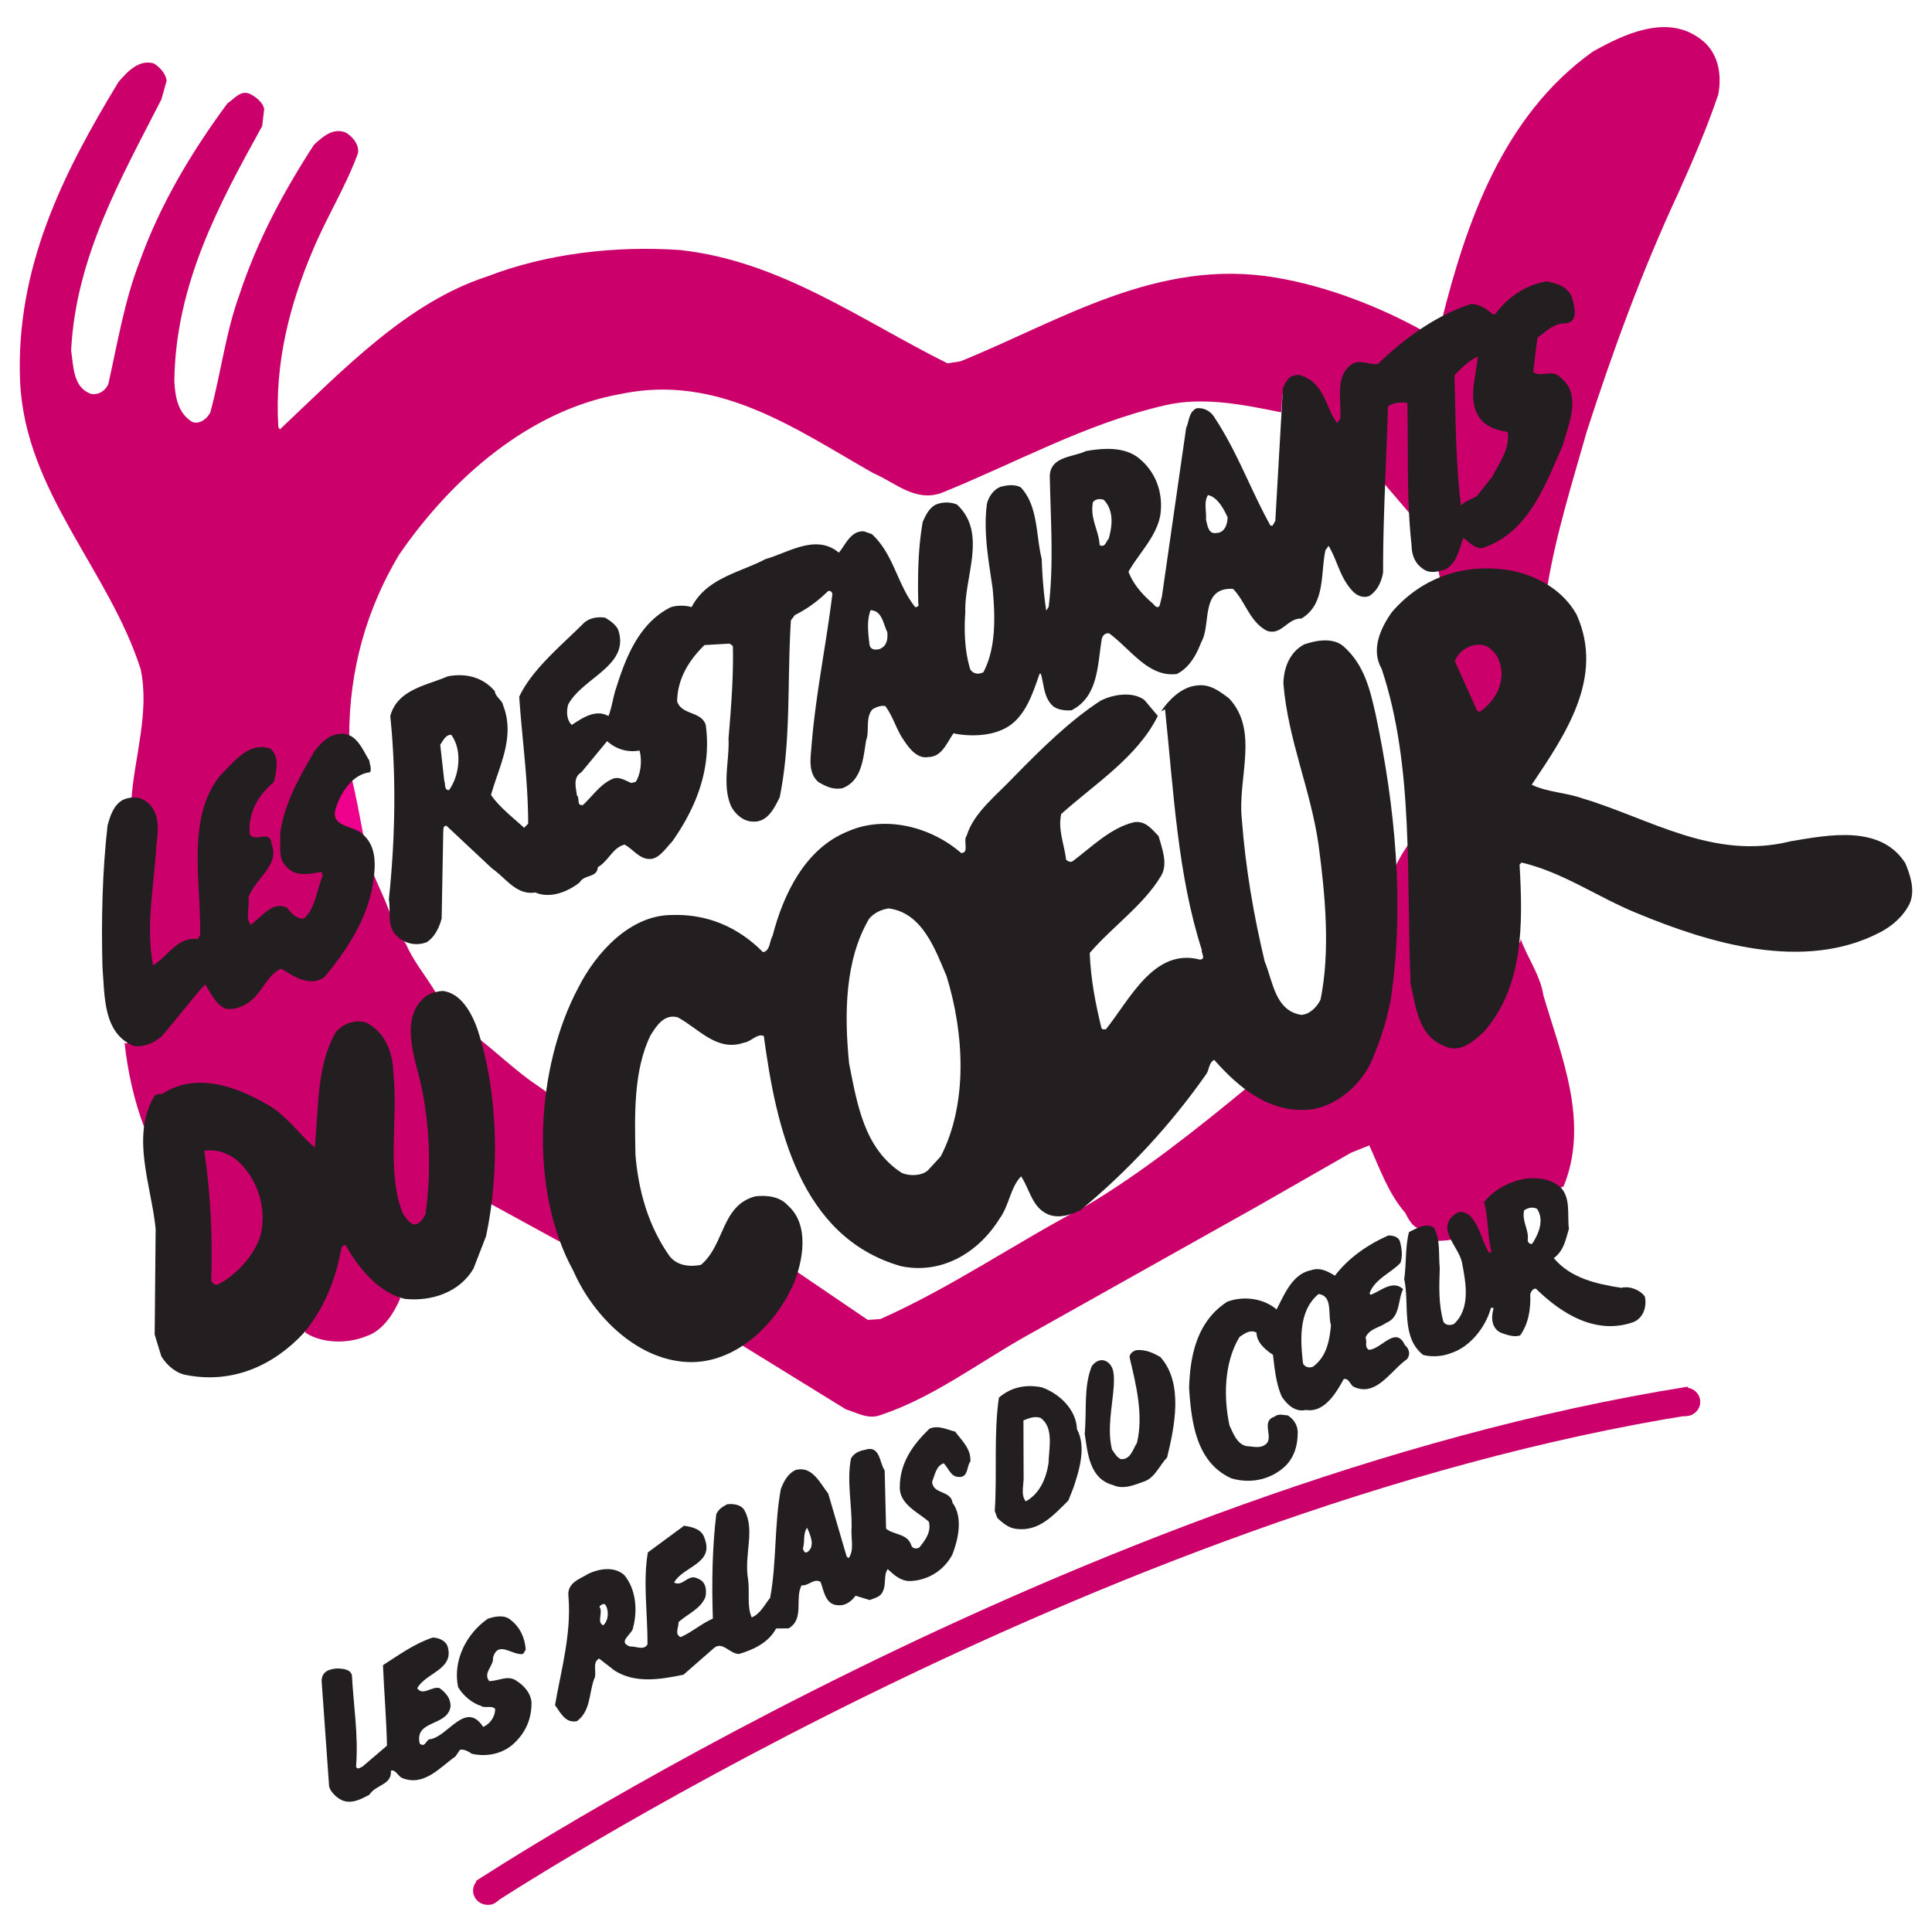 <?xml version="1.0" encoding="UTF-8"?>
<svg xmlns="http://www.w3.org/2000/svg" xml:space="preserve" style="fill-rule:evenodd;clip-rule:evenodd" viewBox="0 0 1200 1200" width="1200" height="1200">
  <path d="M0 0h1200v1200H0z" style="fill:none"></path>
  <clipPath id="a">
    <path d="M0 0h1200v1200H0z"></path>
  </clipPath>
  <g clip-path="url(#a)">
    <path d="M1055.92 24.032c-20.865-15.593-47.778-2.516-66.627 8.046-56.065 39.972-78.816 106.987-93.91 167.325 5.79-3.015 11.949-5.66 18.22-6.918 4.532 1.258 10.321 2.275 13.836 6.289 9.045-8.804 18.478-18.737 30.797-20.735 7.806 0 13.577 1.887 16.352 9.415.74 4.791 1.757 7.547-2.516 11.32-7.806.259-14.206 5.66-19.496 10.692l-1.886 23.879c2.275 5.032 8.804.5 12.578 2.516 4.531 2.257 8.545 3.403 10.062 8.176 1.998 16.092-3.403 25.507-8.176 39.602-9.803 20.365-20.365 46.89-45.262 53.42-5.031.999-7.917-3.515-10.673-6.289-1.017 4.273-5.031 9.563-6.289 13.836-2.516 4.273-5.031 6.659-10.063 6.918.703 2.774 1.11 6.622 1.887 8.786 20.865-8.546 47.149-5.531 65.998 6.289 5.031-32.685 15.963-67.256 24.768-98.423 16.351-50.535 34.441-100.07 56.823-148.089 9.045-20.125 17.85-40.49 24.897-61.355 2.516-13.077-.259-26.913-11.32-34.7M944.531 583.21c.259 3.773-5.401 4.661-3.902 8.416-6.53 21.383-8.287 46.021-32.685 55.325-5.272.758-10.173 1.128-14.446-1.887-13.337-8.804-11.191-22.881-14.465-36.458l-2.516-86.122c-3.015 2.774-10.302 15.463-11.32 19.496.518 26.136.13 43.875-3.126 69.771-6.048 28.911-9.822 64.481-44.005 73.545-16.591 4.013-27.782-2.646-40.86-11.95-32.185 26.655-68.014 55.196-102.455 75.561-43.247 22.622-83.737 50.775-127.982 70.4l-7.787.5-47.15-32.056c-4.772 17.85-16.962 35.33-32.055 47.149l65.628 40.472c6.788 2.016 13.817 6.53 21.623 3.515 32.425-10.803 60.337-32.185 90.266-49.018l144.315-80.962 57.581-32.943 11.302-4.532c6.548 14.335 11.579 29.429 22.382 41.988 3.015 6.049 6.418 11.45 12.448 9.194 5.272.24 2.645 5.641 5.66 8.157 1.498 0 11.69-.111 13.189-1.887-1.758-3.255-3.644-6.529-1.887-10.044 2.275-3.533 2.146-3.274 6.918-2.515 10.062 5.271 8.805 18.848 15.722 25.766 9.434-5.031-.887-24.379-.628-35.2 7.787-7.288 12.559-10.062 22.622-11.32 8.545-1.258 16.98 5.66 24.268 1.258 16.333-39.973-1.757-81.702-12.578-118.678-2.016-12.819-10.063-23.381-14.077-34.941" style="fill:#cb006b;fill-rule:nonzero"></path>
    <path d="M901.036 232.718c.499 26.155 1.886 58.451 4.402 84.865 2.256-1.516 10.432-6.788 13.207-7.547 10.543-8.545 15.445-22.511 19.477-34.571 6.789-13.577-10.432-8.046-14.464-15.093-11.062-11.062-4.643-28.782-3.145-42.118-4.772 3.773-14.946 9.692-19.477 14.464m20.113 210.572c9.545-7.547 17.351-21.993 11.321-34.571-2.276-4.273-8.805-10.692-13.836-10.692-6.53-.24-14.465 5.79-16.962 11.321l14.446 33.942h5.031ZM584.233 306.387c46.261-18.608 90.007-43.246 139.043-54.567 24.139-5.771 50.035-.24 72.416 4.273 1.258-8.046-1.017-15.334 7.288-19.607 18.109-4.014 19.478 22.641 29.54 30.169 2.516-11.302-2.256-27.394 6.289-36.458 4.514-6.03 12.19-1.498 18.22-2.515l28.282-21.365c-27.653-15.593-61.207-28.652-93.151-33.942-73.416-12.319-133.513 26.913-195.608 52.051l-8.046 1.258c-54.049-26.913-103.843-63.612-166.197-70.4-40.472-2.775-82.96 2.256-119.418 16.333-49.794 16.092-89.267 57.581-128.999 95.038l-.998-1.258c-2.516-39.713 7.047-76.171 21.364-109.873 8.564-20.606 20.624-39.713 28.171-60.596.499-5.531-3.274-9.804-7.547-12.56-8.046-3.274-14.335 2.516-19.866 7.547-19.107 29.41-35.44 60.079-46.261 93.022-8.546 23.38-11.561 49.036-18.109 73.156-1.998 4.033-6.529 7.547-11.061 6.049-9.045-5.29-10.803-15.593-11.302-25.397.74-59.838 27.394-109.373 54.548-158.409l1.258-10.562c-.74-4.014-4.513-7.029-8.046-9.045-6.271-3.515-10.303 2.515-14.835 5.53-22.622 30.669-41.73 62.854-54.308 97.813-9.544 24.379-13.817 50.534-19.607 76.43-1.757 4.273-6.529 7.288-11.061 6.03-10.821-4.013-10.562-16.85-12.06-26.894 3.015-58.34 30.909-106.618 56.065-155.894l3.255-11.561c-.499-4.532-4.273-8.546-8.046-10.821-9.045-2.515-16.074 4.791-21.864 11.579-34.201 56.306-64.111 115.404-61.096 186.304 3.256 68.384 55.307 116.92 74.914 178.516 5.549 26.654-3.755 53.808-5.771 80.462l5.401 6.16c4.772 1.997 4.661 8.675 5.66 13.188.758 29.67-8.305 66.127-5.031 95.556l10.691-8.804c8.287-7.048 18.849-18.349 30.169-17.61 2.516-26.136-3.644-54.048 1.887-79.186 5.031-16.61 11.69-33.443 29.54-37.715 4.032-.759 4.272.998 6.289 3.773 2.756 4.772.628 7.528-.629 12.56-8.546 9.563-16.093 23.38-13.836 36.457 1.017 3.774 8.046 2.645 11.32 3.145 4.014 2.257.259 3.403 2.516 6.918-1.258 10.303-10.303 16.962-15.094 25.766 0 6.03-.111 18.738 1.887 24.509 5.789-2.257 12.818-9.544 18.867-11.302 8.287-4.032 8.287 7.159 16.333 5.66 6.788-7.546 16.222-24.009 19.496-33.313l-5.031-3.773c-3.774 1.498-6.419-.259-10.692 0-5.271-.518-9.544-.259-12.578-5.032-5.013-23.898 5.919-39.343 15.723-58.469 5.53-8.546 11.061-19.736 22.381-17.461 0-41.23 10.803-78.946 30.927-112.648 33.184-48.278 81.462-89.767 137.268-99.811 61.355-13.077 109.632 22.123 157.651 49.277 13.077 5.53 25.138 17.591 41.489 12.319m292.915 14.332c-1.516-23.64-.37-50.165-.629-73.545-4.272.259-12.578.999-16.351 2.515.758 15.834-1.369 33.184-1.868 49.036l18.848 21.994ZM342.233 680.262l-9.175-6.529c-11.819-7.806-26.025-21.383-37.345-29.929 6.289 32.186 10.821 68.514 6.289 102.456l43.875 24.009 6.418 3.016-3.773-14.447c-10.562-26.395-8.305-49.406-6.289-78.576" style="fill:#cb006b;fill-rule:nonzero"></path>
    <path d="m271.204 619.919-.758-3.773c-5.772-9.804-13.577-18.849-18.091-29.411-2.515-4.531-6.048-6.159-7.546-10.192-2.646-13.946-11.45-28.023-14.465-38.344-1.757 24.897-13.707 47.519-29.54 66.627-5.031 2.774-5.79 1.516-11.32 0-5.531-.74-11.191-8.047-16.962-5.013-8.546 9.544-15.334 24.749-30.169 23.251-6.789-3.274-10.692-9.674-14.465-14.465-9.803 13.077-27.154 14.835-41.489 23.898-5.031 1.998-5.031 18.849-9.045 15.075 2.016 18.35 6.03 36.458 12.319 52.81 1.258-7.547 3.385-11.191 8.675-16.981 6.03-.758 10.303-6.289 16.333-7.546 33.702-4.273 62.483 17.868 83.607 42.746-.499-16.591 4.902-38.585 6.918-54.677 2.257-10.821 1.258-20.865 13.818-25.156 6.547-1.757 8.175-.241 13.206 2.515 5.291 5.032 7.547 11.062 8.805 17.61l1.258 76.06 5.031 20.735c1.757 2.257 7.528 7.547 11.302 6.289 2.016-.999 7.177-4.273 8.176-6.289l3.144-27.653c.999-28.412-4.772-55.954-10.062-82.349-1.258-10.803 2.016-19.237 11.32-25.767m-57.201 147.715c-5.271 19.366-32.055 52.809-23.768 60.467 10.561 6.529 26.155 6.529 37.475 1.757 10.062-3.255 17.091-14.335 20.865-23.38-4.403-6.789-27.025-26.766-34.572-38.844" style="fill:#cb006b;fill-rule:nonzero"></path>
    <path d="m204.575 510.547 21.124 8.306c-2.016-10.562-5.161-28.042-7.917-37.845-5.53 6.529-13.207 20.494-13.207 29.539" style="fill:#ec008c;fill-rule:nonzero"></path>
    <path d="M141.089 712.949c-4.013-.5-13.835-1.887-17.59 1.886 4.513 25.397 7.787 54.049 6.27 81.721-.24 1.757 4.791 4.143 6.289 4.402 17.609-9.063 31.556-30.298 29.54-50.922-1.757-14.576-11.191-30.558-24.509-37.087" style="fill:#cb006b;fill-rule:nonzero"></path>
    <path d="M1183.45 536.164c-15.315-23.991-47.445-17.646-71.288-13.632-47.907 12.041-87.639-14.225-129.258-26.636-10.34-3.681-21.919-3.811-31.519-8.49 20.828-31.131 45.374-66.59 27.894-105.638-8.195-14.76-23.621-23.657-38.992-27.024-28.726-5.753-56.546 3.071-75.691 25.378-6.936 9.637-13.355 23.27-6.437 35.274 20.458 61.152 15.113 131.348 18.017 195.941 3.403 14.057 4.587 31.889 20.735 38.27 9.6 4.939 17.831-2.442 24.564-8.527 24.86-28.171 24.49-66.627 22.363-104.065l1.24-1.276c25.711 6.03 47.482 21.66 71.713 31.482 44.449 18.423 103.454 36.698 150.992 11.838 7.51-3.847 14.724-10.192 18.423-18.035 3.441-8.083.333-17.35-2.756-24.86m-264.435-93.965-1.517-.74-13.873-30.78c2.442-6.307 8.953-10.395 15.483-10.21 4.772-.055 8.582 3.681 10.894 7.436 6.659 12.744 0 26.895-10.987 34.294m87.995 357.697c-15.352-2.367-31.482-5.974-41.914-18.441 6.492-4.846 7.417-11.894 9.378-18.201-1.091-8.546 1.313-19.367-5.29-25.841-6.086-5.235-13.633-6.159-21.919-5.327-9.804 1.868-19.311 6.733-25.508 14.594 2.867 10.525 1.961 20.347 4.569 30.631-.5.5-.74.999-1.498.759-4.606-7.751-5.698-16.796-12.301-23.51-2.534-1.239-5.05-2.719-7.547-1.184-14.261 8.694.944 20.606 3.052 30.65 2.386 12.3 5.568 28.596-4.902 38.27-1.997 1.018-5.012 1.055-6.548-1.202-3.126-10.784-2.719-21.845-2.33-33.424-.851-8.527.573-18.109-3.774-25.36-5.308-2.959-10.802.87-15.315 2.923-2.423 9.082-1.572 19.625-2.978 29.207 3.422 16.055-2.164 36.217 11.782 47.149 5.55 1.443 12.32.888 17.332-1.184 12.023-3.884 21.457-16.296 24.62-27.653.24-.74 1.258-.758 1.757 0-1.702 5.29-1.387 12.837 5.179 15.279 3.533 1.22 7.825 2.682 11.339 1.405 5.198-7.343 6.622-16.166 6.271-25.711.499-1.516 1.738-3.551 3.496-3.311 16.499 16.185 37.752 28.8 60.559 20.773 6.252-2.571 8.453-9.637 7.122-15.908-3.052-4.236-9.619-6.696-14.632-5.383m-55.325-27.375c-1.516.518-2.793-.962-2.793-2.22.944-6.548-3.884-11.783-2.201-18.59 2.257-1.535 5.512-2.312 8.046-.832 4.588 6.992.907 15.575-3.052 21.642" style="fill:#231f20;fill-rule:nonzero"></path>
    <path d="M360.09 548.013c2.96-5.049 10.784-2.626 11.228-9.415 6.492-3.588 9.433-12.411 16.703-13.984 5.309 2.96 9.137 8.953 15.426 8.898 5.79.185 9.989-6.641 13.984-10.71 14.872-21.013 24.694-45.244 20.902-72.62-2.848-8.509-14.631-5.882-17.739-14.409.111-13.818 7.048-25.452 16.999-35.108l15.593-.906 2.016 1.48c.444 19.606-1.128 38.492-2.7 57.359.629 13.818-3.995 28.708 1.406 41.73 2.312 4.994 7.639 9.729 13.17 9.933 9.563.906 13.762-8.195 17.202-15.02 7.214-35.274 4.569-72.712 6.973-109.947l2.479-3.293c7.269-3.588 14.002-8.434 20.236-14.52 1.239-1.276 3.015.222 3.033 1.48-3.958 32.462-10.691 63.723-13.133 96.685-.684 7.047-1.368 15.093 4.458 20.069 4.551 2.719 9.101 4.939 14.872 3.866 12.282-4.643 12.892-18.719 14.798-29.818 2.201-6.048-.629-13.817 3.847-19.144 2.238-1.276 4.735-2.553 8.009-2.09 4.847 6.492 6.678 14.021 11.025 20.513 3.311 4.994 8.416 12.486 15.704 11.172 8.545-.092 11.468-8.915 15.685-14.742 8.565 1.924 20.643 1.813 29.152-1.794 14.779-5.679 19.644-22.067 24.305-35.2h.74c2.09 6.77 1.665 14.557 7.491 20.032 3.052 2.497 7.825 2.941 11.598 2.664 16.518-8.472 16.074-27.561 18.682-43.69.222-2.257 1.961-4.551 4.735-4.07 13.429 9.933 24.398 27.431 41.989 25.23 8.009-4.088 12.208-12.171 15.149-19.755 6.419-11.116-.851-34.182 19.774-33.128 7.879 8.213 10.265 20.273 20.883 25.951 9.082 3.422 13.003-7.935 21.549-7.509 15.001-8.953 11.801-27.524 14.927-42.396l1.979-2.774c5.365 8.989 6.974 19.292 14.354 27.505 2.534 2.996 6.585 5.216 10.84 3.681 5.253-3.33 7.713-9.138 8.656-14.668-.074-34.202 2.09-69.679 3.015-103.122 3.256-2.312 8.527-2.867 12.042-2.146.795 29.929-.666 58.858 2.626 88.232.074 6.289 2.146 12.06 8.213 15.519 3.792 2.219 9.045.906 12.819-.389 7.491-4.346 8.416-12.652 11.116-19.459 3.792 2.22 7.88 8.472 14.132 5.383 27.062-10.062 37.328-39.843 47.667-63.075 3.644-13.115 12.005-31.797-1.683-42.229-4.31-4.976-12.06.129-16.61-3.089.666-7.307 1.609-14.354 2.552-21.401 4.995-3.57 9.97-8.898 16.999-8.972 9.304-.092 5.679-12.134 4.107-16.887-3.071-6.252-9.378-7.954-15.427-9.157-12.541 2.146-24.046 9.545-31.982 20.44l-1.498.018c-3.81-3.496-8.12-6.215-13.392-6.418-21.567 7.01-40.786 20.772-57.97 37.29-5.272.555-10.58-2.664-15.352-.351-11.746 6.899-7.066 22.696-7.954 34.256l-1.979 2.793c-6.382-8.49-6.992-19.792-16.87-26.987-3.033-1.48-6.326-3.958-10.081-2.423-3.755.555-5.234 4.828-6.714 7.621l-4.717 82.516-1.739 3.033c-.499-.24-1.239.259-1.498-.499-12.042-21.753-20.31-45.059-34.09-66.035-2.312-4.255-6.604-6.974-11.635-6.419-5.013 2.553-4.439 8.084-6.418 12.134l-15.057 104.731-1.461 5.808c-1.739 2.276-3.274-.721-4.551-1.72-6.326-5.475-11.93-11.949-14.76-19.459 6.659-11.635 17.387-21.808 19.773-35.144 1.868-13.096-2.275-25.878-12.412-34.59-9.137-8.194-22.955-7.066-33.757-5.198-8.009 3.848-22.344 3.237-22.474 15.815.518 26.895 2.553 54.53-.703 80.962l-1.498 2.294c-1.609-10.303-2.46-21.605-2.83-32.167-3.663-14.538-2.072-32.666-13.004-44.374-3.792-1.979-8.305-1.425-12.319-.389-4.513 1.554-7.732 6.363-8.693 10.655-2.35 17.627 1.091 35.44 3.533 52.513 1.683 17.831 2.127 37.198-5.772 52.107-3.015 1.276-5.771 1.313-8.064-1.684-3.385-10.784-4.014-23.602-3.126-35.681-.722-22.104 13.854-49.165-5.179-66.83a17.48 17.48 0 0 0-13.318.13c-4.255 2.312-6.215 6.862-7.954 10.635-2.849 16.13-3.182 33.221-2.756 50.831.758.998-.74 2.515-1.998 2.034-11.209-14.224-13.151-32.573-26.839-45.262l-4.81-1.702c-8.305-.684-11.727 8.657-15.704 13.225-14.205-11.93-31.426.056-45.466 3.959-16.018 8.472-36.606 11.69-45.984 29.873-3.773-1.221-9.803-1.147-13.077.129-19.515 9.748-27.838 31.205-33.702 49.869-1.961 5.549-2.645 12.097-4.846 17.646-8.102-4.44-16.093 1.165-22.826 5.512-3.311-3.237-3.366-8.768-2.145-12.8 9.396-16.943 38.492-24.028 30.982-46.317-1.553-3.255-5.086-5.734-8.12-7.473-4.532-.703-9.803.093-13.299 3.404-13.947 13.965-31.908 28.467-40.028 45.651 1.757 26.377 5.531 51.736 5.549 78.89l-2.497 2.553c-7.103-6.474-15.464-12.93-20.569-20.421 4.865-17.647 15.242-35.866 7.51-55.64-.536-3.274-4.828-5.234-5.124-8.749-7.38-8.73-17.96-11.394-29.244-9.267-13.022 5.66-31.352 8.102-35.718 24.731 3.885 37.678 3.015 76.911-.888 113.905 1.314 7.547-1.35 17.129 4.995 22.585 4.827 4.994 12.374 6.419 18.645 3.848 4.994-3.33 7.695-9.138 9.156-14.669l.98-53.068c.241-1.258-.536-4.532 1.979-4.55l28.412 26.617c8.62 5.956 15.001 16.703 26.802 14.835 8.842 3.94 20.107-.204 27.598-6.308m557.763-326.567c-.888 12.837-7.51 29.503 3.163 40.454 4.31 3.976 9.6 5.438 15.408 6.381 1.609 10.303-5.105 19.163-9.544 27.764l-9.434 11.912c-3.255 2.294-7.51 3.089-10.007 6.123-3.274-26.377-3.292-54.03-4.051-80.925 4.477-4.828 8.953-9.138 14.465-11.709m-167.547 86.067c6.012 1.314 9.785 8.676 12.153 13.725.037 4.162-1.758 9.73-6.844 9.785-5.069.962-5.587-4.568-6.548-8.249.407-5.087-1.499-11.08 1.239-15.261m-71.455 4.366c1.739-2.127 4.569-2.146 6.678-1.461 6.4 6.622 5.438 16.129 3.052 24.249-1.739 1.758-2.053 5.642-5.586 3.922-.444-9.156-6.141-16.481-4.144-26.71m-138.099 67.126c7.232.351 7.75 8.435 10.34 13.521.481 4.68-.333 8.953-4.995 10.692-2.552.462-5.105.481-5.993-2.497-.924-7.658-1.849-15.298.648-21.716M361.181 479.611l15.908-19.274c5.568 4.976 12.634 7.177 20.162 5.845 1.572 6.012.888 14.076-2.312 19.385l-2.775.777c-3.773-1.461-8.083-4.698-12.578-2.146-7.01 3.348-11.727 10.433-17.461 15.778-4.255.796-1.794-4.273-3.829-6.011-.536-5.013-2.608-11.025 2.885-14.354m-82.293 11.135c-3.163.037-2.054-3.718-2.941-5.734l-2.516-22.455c1.702-2.313 3.385-6.363 6.862-6.123 6.992 9.452 5.143 25.323-1.405 34.312m571.345 347.65c-3.033-1.979-.795-4.772-2.09-7.528 2.22-5.549 8.49-6.104 12.745-9.175 9.008-3.606 7.158-13.891 10.598-20.975-6.344-5.975-13.817 1.147-20.088 3.477l-.758-.758c2.941-8.823 13.207-12.689 19.182-19.034 1.461-4.051.924-8.564-.13-12.578-.536-3.514-4.31-4.476-7.325-4.458-12.282 5.402-24.508 13.577-33.202 24.971-4.291-2.478-9.101-5.438-14.872-3.366-11.801 2.368-16.684 15.501-21.382 24.342-8.121-6.955-20.699-8.601-30.724-4.735-18.497 12.005-23.066 32.925-23.603 53.79 1.462 21.364 4.477 45.965 26.192 55.824 12.097 3.644 25.156.758 34.109-8.139 4.976-5.327 6.918-11.875 7.103-18.922.462-5.031-1.85-9.286-6.141-12.005-3.034-.222-5.808-1.202-8.287.832-8.527 2.849-.388 12.579-5.123 16.888-3.496 3.052-7.769 1.591-12.061 1.388-6.048-1.203-8.36-7.973-10.672-12.726-3.959-18.313-3.164-39.695 6.233-55.122 2.997-2.053 6.752-4.846 10.543-2.626.056 6.03 5.383 10.506 10.192 13.743 1.092 9.027 1.943 18.072 5.531 26.081 3.329 4.754 8.139 9.729 14.927 8.157 11.579 1.905 18.997-11.006 23.436-19.089 2.756-1.036 4.051 2.978 5.827 4.476 14.15 7.14 23.047-9.526 33.535-16.925 2.238-3.052 1.443-6.307-1.35-8.786-5.642-12.263-14.558 2.645-22.345 2.978m-34.59 10.396c-2.256 1.036-5.031.555-6.307-1.942-1.665-14.817-2.83-32.666 9.637-43.099 9.064 1.166 5.642 12.523 7.732 19.293-.925 9.563-2.59 19.385-11.062 25.748" style="fill:#231f20;fill-rule:nonzero"></path>
    <path d="M749.235 667.15c1.979-2.793 1.443-7.048 4.939-8.842 15.778 17.942 35.033 33.351 59.653 30.835 16.074-1.905 31.519-15.149 38.16-30.298 5.179-11.857 9.063-24.213 11.708-37.069 8.972-59.93 2.83-120.971-9.285-178.183-3.422-15.056-6.844-30.113-19.274-41.544-6.604-6.474-17.646-4.366-25.156-1.776-9.008 4.865-12.671 14.705-12.837 24.268 2.867 35.182 16.999 65.961 21.863 100.366 4.07 30.631 7.418 65.794 1.184 96.037-2.22 4.55-6.696 9.119-11.968 9.415-16.37-2.608-17.572-20.939-22.714-33.221-6.807-28.596-11.875-57.711-14.187-88.361-2.775-25.378 11.024-54.918-8.028-75.098-6.086-4.476-11.912-9.193-20.458-7.843-9.027 1.091-16.758 8.712-21.716 16.056l2.516-1.295c5.272 50.238 7.787 102.77 22.825 149.383-.48 2.016 2.831 5.752-1.183 6.048-28.504-7.51-43.524 24.823-58.414 43.321-1.018-.241-2.257.518-2.775-.981-3.681-15.056-6.585-30.113-7.251-46.446 13.67-15.963 33.406-29.744 44.042-47.445 4.957-7.603.832-17.61-1.258-25.138-4.069-4.236-8.139-9.729-15.168-8.657-14.557 3.422-26.007 15.094-38.233 24.269-1.258.777-3.015.037-4.033-.962-1.109-9.545-5.216-18.553-3.052-28.393 20.699-18.553 47.427-35.404 60.005-60.93l-8.398-9.97c-7.602-5.456-19.643-3.329-27.153.518-19.237 12.504-36.921 30.021-53.846 47.297-10.45 11.154-24.915 22.123-29.299 36.495-2.497 3.034 1.85 10.784-3.422 10.839-18.775-16.406-47.501-23.676-70.53-13.391-26.802 10.82-40.101 39.62-46.631 64.832-1.979 3.293-1.424 9.323-5.937 10.118-15.501-15.686-34.683-23.806-56.565-23.084-26.136 0-47.278 23.602-58.136 45.077-26.414 49.535-30.946 125.522-3.052 176.037 12.356 28.301 40.786 56.935 73.97 56.602 28.411-.518 52.069-24.139 62.89-48.888 5.642-13.892 9.952-36.31-3.496-48.241-5.087-5.734-12.874-6.659-20.421-5.845-21.308 5.753-18.811 30.113-33.776 42.581-6.769 1.331-14.575.647-19.403-5.346-13.022-18.479-19.256-39.788-21.235-62.89-.499-24.898-1.276-52.551 9.323-74.285 3.459-5.549 8.416-13.651 16.98-11.228 12.893 6.918 24.361 21.642 41.138 15.704 4.532-.555 7.991-5.863 12.282-4.143 7.602 56.49 22.344 124.985 85.142 142.983 24.934 5.29 47.945-8.009 61.3-29.522 5.956-8.101 6.603-19.181 13.336-26.284 5.605 8.25 6.733 19.81 17.573 23.972 6.807 2.201 13.576-.129 19.329-2.959 29.688-24.435 56.305-53.346 78.132-84.495m-164.939 51.144-7.972 8.639c-3.977 3.551-11.284 3.625-16.074 1.664-23.529-15.112-27.82-42.728-32.851-68.069-3.071-30.89-2.645-64.352 12.448-89.896 3.219-3.792 7.492-5.605 12.005-6.4 21.142 2.571 29.17 25.859 36.106 42.136 10.914 35.348 13.355 79.075-3.662 111.926m121.863 120.26c-2.016.277-5.013 2.312-4.477 4.827 3.94 16.555 8.639 35.367 4.532 52.754-2.478 3.792-3.921 10.599-9.951 10.155-2.516-.98-4.051-3.736-5.586-5.974-3.145-13.059.24-26.655 1.109-39.492.204-6.03.629-12.837-5.179-15.537-3.533-1.48-6.77.813-8.508 3.347-5.161 12.875-2.997 27.691-4.366 41.786 1.887 12.541 3.034 28.134 17.665 32 6.308 2.959 13.318-.13 19.089-2.183 7.01-2.349 9.693-10.155 14.428-14.983 4.587-18.904 10.358-46.113-4.125-62.317-4.55-2.719-9.101-4.698-14.631-4.383m-58.862 23.208c-10.321-2.164-19.366-.056-26.839 6.289-3.311 22.419-1.055 47.038-2.59 70.437l1.554 4.254c3.551 3.496 7.362 6.474 12.134 6.918 13.854 1.628 22.807-8.508 32.019-17.646l3.2-8.083c3.662-10.858 8.046-25.471 2.145-36.236-.37-12.06-10.765-22.012-21.623-25.933m3.977 46.983c-1.406 9.322-5.346 18.904-14.095 23.769-3.052-3.496-1.591-8.787-1.387-13.559l-.111-36.717c3.255-1.294 6.77-2.83 10.543-1.609 8.601 5.956 5.216 19.052 5.05 28.116m-73.878-21.405c-10.709 10.155-18.386 21.549-18.497 35.884-.647 11.08 11.727 16.241 18.053 21.956 1.573 6.271-2.145 11.339-5.863 15.889-1.498 1.277-4.532.796-5.05-1.202-2.33-7.528-11.135-6.437-15.685-10.414l-.87-36.199c-3.311-4.494-2.663-16.055-12.43-12.689-3.274.537-6.77 2.072-8.509 5.364-2.626 13.855.537 28.153.426 42.229-.685 7.048 1.887 14.317-1.831 19.626l-1.258-.98-11.45-39.122c-5.087-6.474-9.988-17.498-20.254-14.631-5.013 2.312-7.473 7.362-9.193 11.912-4.07 21.66-2.571 45.78-6.622 67.441-3.478 4.309-6.197 10.118-11.45 12.189-3.089-6.77-1.165-16.092-2.257-23.621-2.663-15.056 4.495-30.464-2.164-42.71-1.794-3.514-6.585-4.476-10.858-3.921-2.996 1.535-5.253 3.071-6.733 6.104-2.552 21.383-2.848 42.766-2.127 64.888-7.01 3.089-12.985 8.416-19.995 11.505-4.051-1.72-1.073-6.27-1.351-9.285 5.476-5.087 13.503-7.935 16.685-15.501.962-4.291.407-9.822-4.624-11.524-6.067-3.459-9.249 5.365-14.817 2.405 5.679-10.118 24.768-11.561 19.089-27.08-1.572-6.03-7.62-7.473-12.892-8.175l-22.474 16.554c-3.089 17.887-.13 38.234-.204 57.083-2.219 4.051-7.269 1.073-10.783 1.368-8.583-2.941 1.923-7.824 1.886-12.097 2.904-10.839 1.517-23.898-5.604-32.37-6.326-5.475-15.371-3.884-22.123-.795-5.753 3.57-13.78 5.66-12.43 14.705 1.739 23.122-4.587 45.059-8.398 66.96 3.311 4.495 6.4 11.505 13.67 9.933 8.49-6.363 7.38-17.166 10.562-26.007 2.219-3.792-1.61-10.285 3.144-12.856l9.619 7.455c12.911 8.175 28.467 5.512 42.783 2.589l19.182-16.777c5.253-4.069 9.6 3.94 15.39 3.866 8.767-2.589 18.275-6.955 22.973-15.815l7.787-.074c10.007-5.882 3.589-18.645 8.047-26.728 4.531.462 7.491-4.606 11.782-2.127 2.072 5.512 2.923 14.298 10.969 14.483 4.014.462 8.028-2.09 10.747-5.901l8.823 2.682c3.015-1.276 6.53-1.812 8.009-5.105 2.461-4.791.389-10.062 3.126-14.113 4.051 3.736 8.121 7.473 13.892 7.417 10.821-.37 20.809-6.252 26.247-16.351 3.681-9.341 6.807-23.214.185-32.185-1.073-8.047-12.374-5.161-12.707-13.207 1.72-4.033 2.423-9.841 7.195-11.394 3.034 2.996 4.347 8.508 9.378 8.471 6.049.444 4.717-6.585 7.195-9.637.426-7.787-5.142-12.763-9.489-18.515-5.031-1.203-10.339-4.162-15.852-1.85m-202.728 122.173c-4.292-1.96.185-8.046-2.368-11.542.74-1.017 1.998-2.034 3.496-1.535 2.553 3.496 2.368 10.025-1.128 13.077m126.798-45.484c-2.017 1.017-2.276-1.239-2.793-2.238 1.461-4.051-.093-9.304 2.645-12.856 1.794 4.014 5.382 11.506.148 15.094m-180.259 80.211c-5.567-4.217-11.061-.148-17.35-.074-4.069-5.253 2.923-9.341 2.368-14.613 3.163-10.839 11.801-1.368 18.33-2.201 1.258-.758 1.24-1.757 1.998-2.774-.573-7.288-3.403-13.799-9.489-18.516-3.81-3.237-9.582-2.164-14.095-.61-13.225 9.174-21.863 25.859-18.441 42.414 3.07 5.253 8.656 9.97 14.205 11.69 2.534 1.72 6.77-.574 8.805 1.923.055 4.773-3.163 9.323-7.417 11.136-10.729-16.5-21.587 5.493-32.629 7.602-3.015-.222-2.96 5.568-6.752 2.83-3.662-15.038 17.498-10.469 19.126-23.306-.037-5.032-2.848-8.287-6.899-11.265-5.031-1.202-10.248 5.142-13.818.148 4.939-9.36 22.511-11.542 19.108-25.082-.795-4.273-5.346-6.234-9.36-6.456-11.283 3.644-21.012 10.784-31.019 17.166.666 16.074 2.09 32.906 2.497 49.997l-15.205 12.985c-1.258.518-3.237 2.294-4.014.037 1.573-19.385-1.646-38.455-2.571-56.804-1.054-3.755-5.567-3.959-8.841-4.181-5.272.296-9.785 1.85-9.989 7.64l4.68 65.831c1.036 3.514 4.846 6.992 8.12 8.472 6.067 2.46 11.801-.87 16.814-3.441 4.217-6.585 14.021-5.919 13.429-14.964 2.756-1.036 4.569 3.478 6.825 4.458 13.651 5.641 23.584-6.511 33.314-13.392l2.737-4.051c2.497-.536 5.291.943 7.307 2.442 9.082 2.164 19.366.055 26.099-6.289 7.714-7.122 11.154-15.704 11.061-25.767-.554-5.531-4.383-10.007-8.934-12.985M214.704 773.475c7.677 13.762 20.921 29.965 37.032 33.332 16.37 1.591 33.664-4.106 42.321-18.775l7.843-20.199c8.657-40.804 7.417-89.581-5.29-128.425-3.348-9.526-10.026-22.789-21.845-23.917-5.032.536-9.804 1.85-13.281 6.16-9.952 10.913-6.012 27.967-2.867 40.767 8.064 27.82 9.914 61.503 5.678 91.709-1.221 2.534-3.958 6.826-7.473 6.363-3.033-1.221-4.827-4.217-6.603-6.714-10.322-26.063-2.83-58.322-5.882-87.196-.389-12.818-4.772-24.86-16.407-31.279-7.307-2.441-14.576.389-19.311 5.716-12.116 20.754-10.599 47.131-13.115 71.806-8.619-7.473-16.277-17.961-25.896-24.638-19.718-12.134-46.742-23.436-68.976-8.638-1.498.018-3.514-.222-4.753 1.313-14.854 24.786-1.721 56.083.795 82.46l-.61 65.628 4.162 13.54c3.569 5.753 9.396 10.71 15.944 11.653 27.968 5.272 53.253-5.549 72.416-26.099 12.93-15.464 19.792-33.129 23.381-52.273-.019-1.018 1.221-2.775 2.737-2.294m-52.864-6.27c-3.644 12.097-14.835 24.786-26.599 30.686-2.017.278-3.533-.721-4.051-2.719.98-27.431-.537-55.066-4.31-80.425 8.786-1.351 17.868 2.33 24.231 9.822 10.174 11.468 14.354 27.764 10.729 42.636m-34.466-155.808c3.57 5.254 6.4 12.505 12.966 15.205 5.549.703 10.803-1.35 15.039-4.661 7.99-6.123 10.654-16.703 19.422-20.31 7.583 4.957 17.96 11.635 26.709 5.272 13.17-15.723 24.565-33.184 29.152-52.847 2.146-11.338 4.772-26.192-4.365-34.904-5.346-6.992-22.178-4.55-17.536-17.683 2.941-9.323 10.359-20.717 21.161-21.827.98-2.534-.296-4.772-.573-7.288-4.088-6.492-8.232-18.275-19.015-16.407-6.289.555-10.766 5.383-14.743 10.211-9.637 16.425-19.033 32.869-21.604 51.755.555 6.529-1.61 15.353 3.699 20.069 5.605 7.233 15.39 4.625 22.178 3.552l.518 2.774c-3.94 8.823-4.328 20.144-11.801 26.266-4.532.296-8.083-3.699-10.137-6.696-9.082-4.698-15.778 5.679-22.77 10.525-3.569-4.735-.351-11.061-1.424-16.832 3.903-11.598 19.663-20.051 14.52-33.073-.869-10.044-10.321-.666-13.65-6.4-1.129-12.56 4.55-23.695 15.019-32.333 1.443-6.807 3.866-15.63-2.219-20.846-13.614-4.403-22.548 8.268-31.261 16.887-21.105 26.118-11.671 66.498-12.356 98.942l-1.479 2.534c-12.597-1.646-18.257 10.488-27.746 16.37-4.772-25.101.758-50.053 2.035-74.451 1.405-10.322 2.293-22.16-7.325-28.097-4.051-2.479-9.064-2.165-13.318-.37-6.012 3.329-7.954 9.896-9.656 15.944-3.237 28.19-3.958 58.877-3.163 88.028 1.443 18.349.407 40.731 19.089 48.851 6.548 1.184 12.301-1.628 17.295-5.457 9.193-10.395 18.127-22.548 27.339-32.703" style="fill:#231f20;fill-rule:nonzero"></path>
    <path d="M300.387 1175.72s374.66-246.086 749.319-305.739" style="fill:none;fill-rule:nonzero;stroke:#cb006b;stroke-width:17.61px"></path>
    <path d="M312.06 1174.32c0 4.865-4.087 8.805-9.119 8.805-5.031 0-9.1-3.94-9.1-8.805s4.069-8.804 9.1-8.804c5.032 0 9.119 3.939 9.119 8.804" style="fill:#cb006b;fill-rule:nonzero"></path>
    <path d="M1055.98 870.72c0 4.865-4.088 8.805-9.119 8.805-5.032 0-9.119-3.94-9.119-8.805s4.087-8.805 9.119-8.805c5.031 0 9.119 3.94 9.119 8.805" style="fill:#ec008c;fill-rule:nonzero"></path>
    <path d="M1055.98 870.72c0 4.865-4.088 8.805-9.119 8.805-5.032 0-9.119-3.94-9.119-8.805s4.087-8.805 9.119-8.805c5.031 0 9.119 3.94 9.119 8.805" style="fill:#cb006b;fill-rule:nonzero"></path>
  </g>
</svg>
